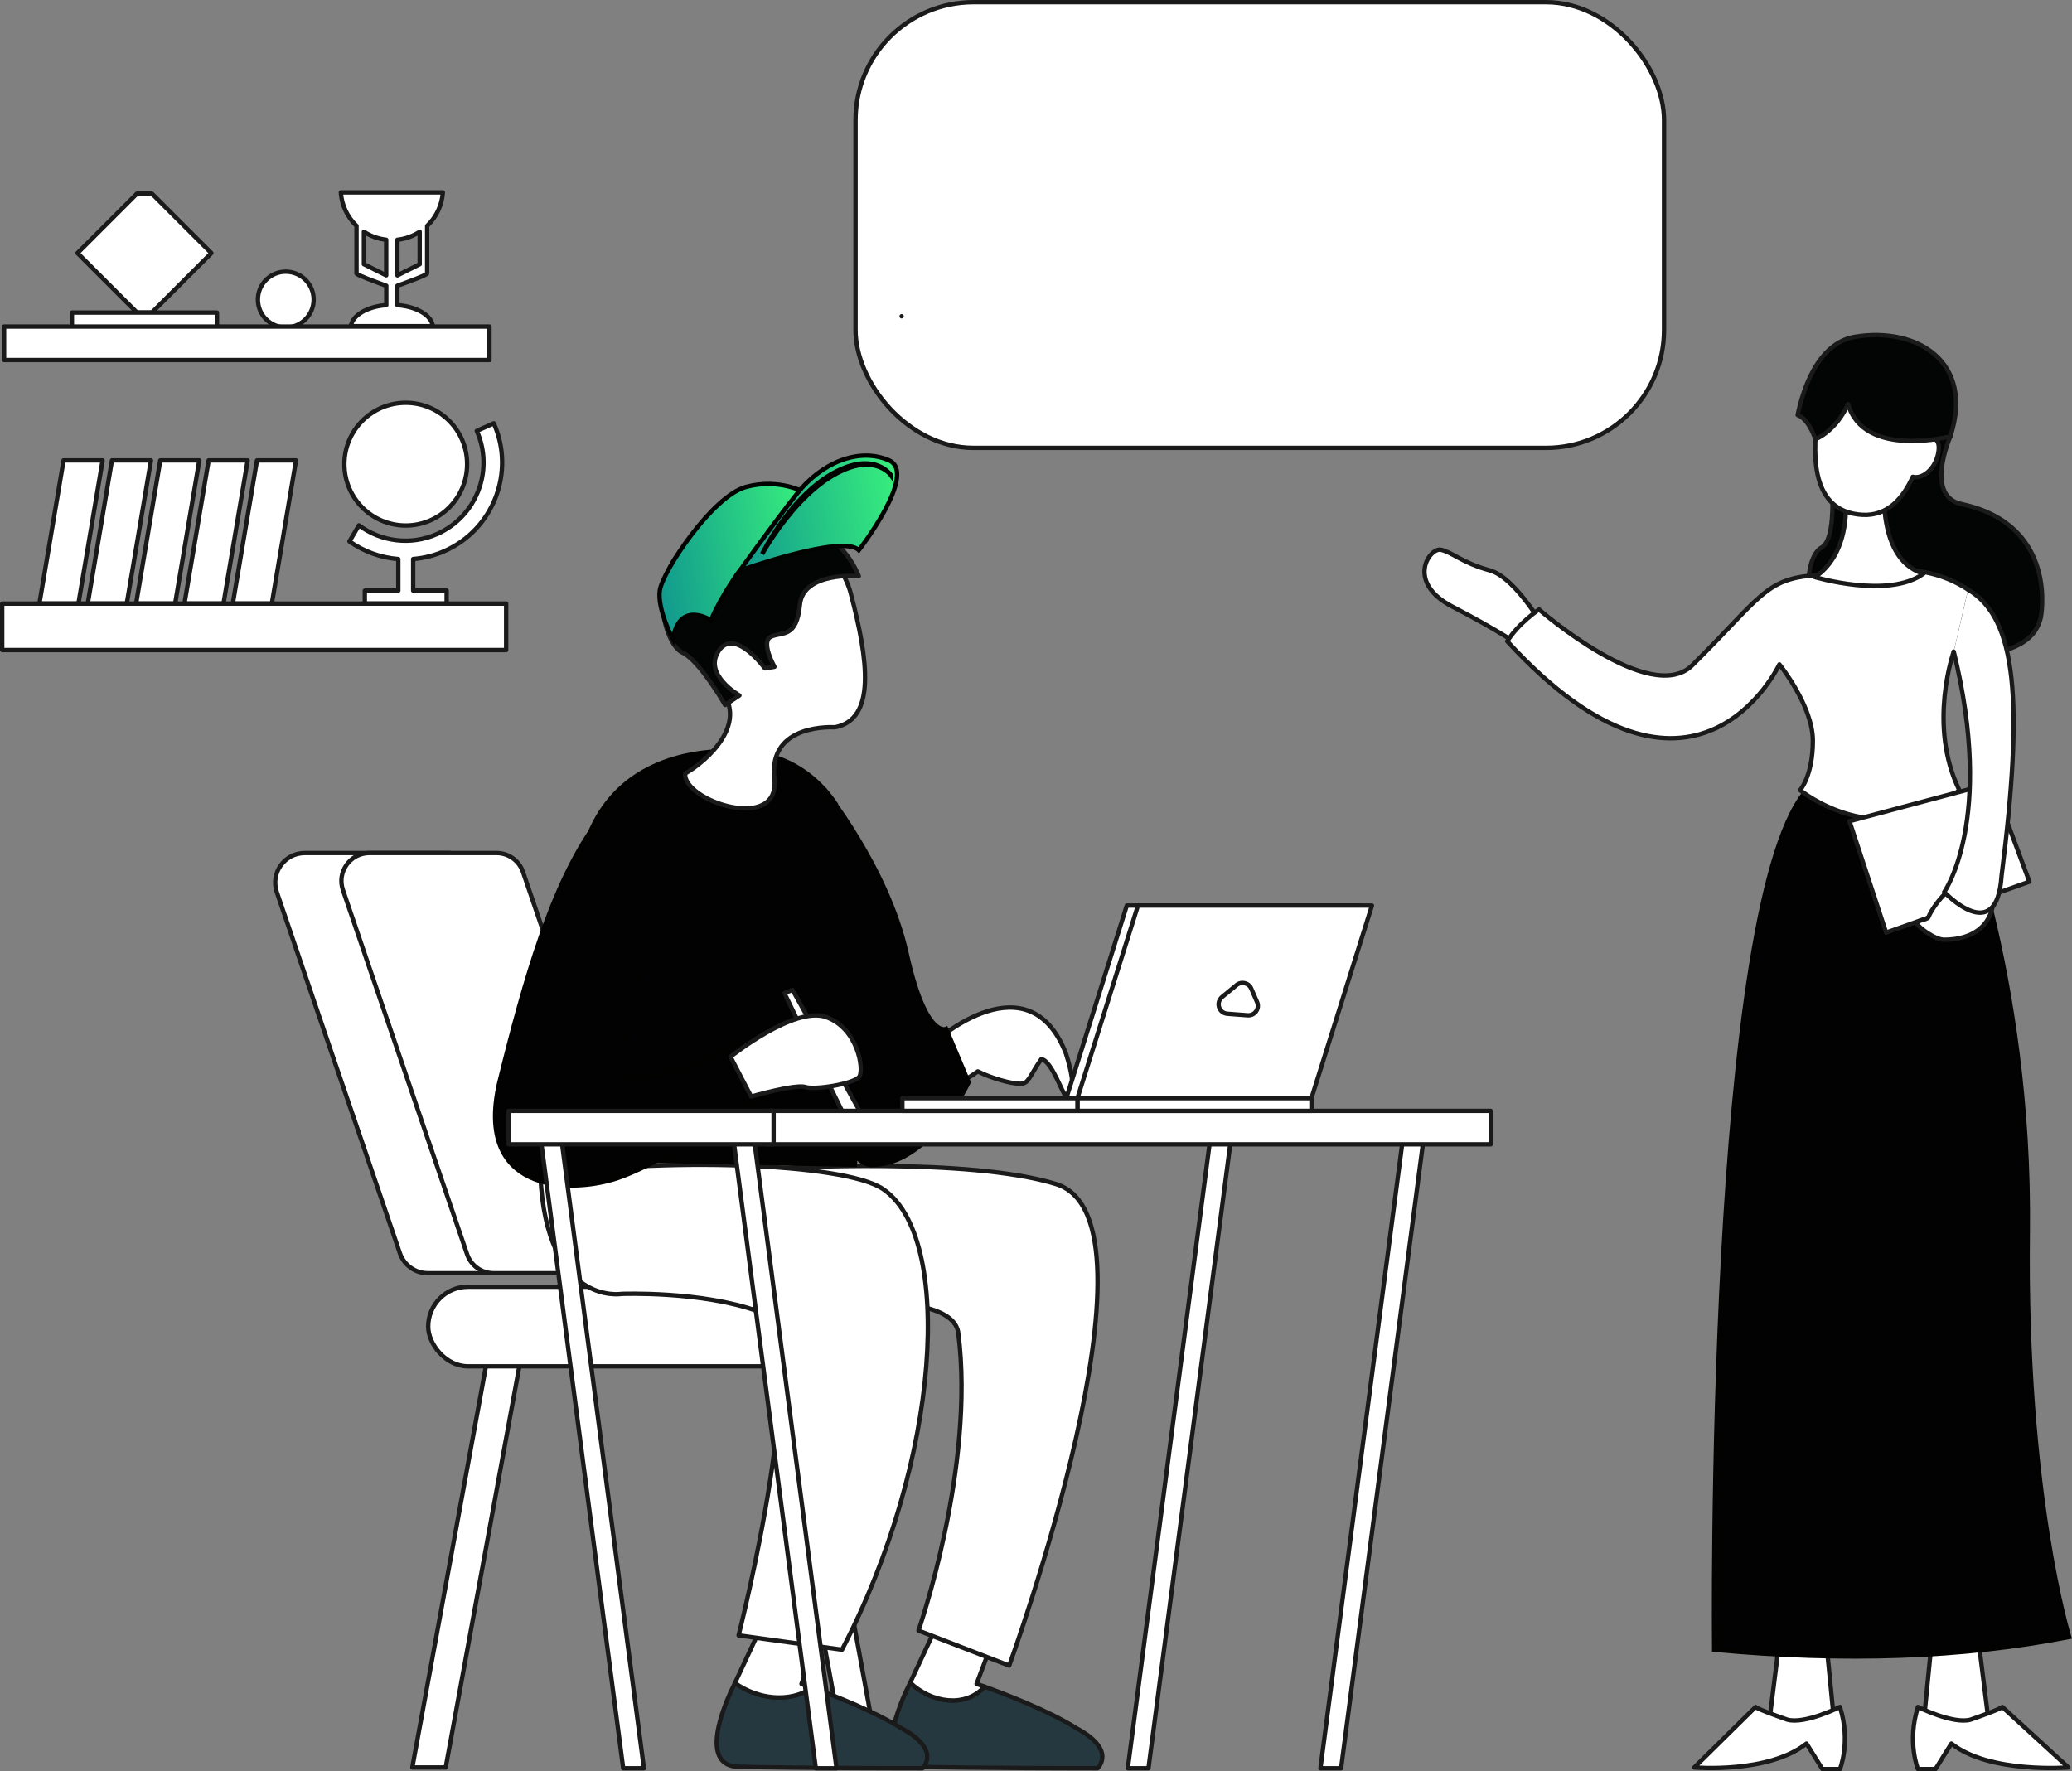 <?xml version="1.0" encoding="UTF-8"?>
<svg xmlns="http://www.w3.org/2000/svg" xmlns:xlink="http://www.w3.org/1999/xlink" id="Layer_2" viewBox="0 0 473.96 405.2">
  <rect x="0" y="0" width="473.96" height="405.2" fill="#808080" stroke="none"/>
  <defs>
    <style>.cls-1{fill:#25383f;}.cls-1,.cls-2,.cls-3{stroke:#1a1a1a;stroke-linecap:round;stroke-linejoin:round;}.cls-2,.cls-4{fill:#fff;}.cls-3{fill:#030505;}.cls-5{fill:url(#New_Gradient_Swatch_2);}.cls-5,.cls-6,.cls-4,.cls-7{stroke:#020201;stroke-miterlimit:10;}.cls-6{fill:#020202;}.cls-7{fill:url(#New_Gradient_Swatch_2-2);}</style>
    <linearGradient id="New_Gradient_Swatch_2" x1="811.39" y1="126.8" x2="848.38" y2="126.8" gradientTransform="translate(964.81 -136.66) rotate(170.32) scale(1 -1)" gradientUnits="userSpaceOnUse">
      <stop offset="0" stop-color="#38ef7d"></stop>
      <stop offset="1" stop-color="#11998e"></stop>
    </linearGradient>
    <linearGradient id="New_Gradient_Swatch_2-2" x1="789.92" y1="119.03" x2="829.14" y2="119.03" xlink:href="#New_Gradient_Swatch_2"></linearGradient>
  </defs>
  <g id="Layer_1-2">
    <g>
      <g>
        <g>
          <g>
            <polygon class="cls-2" points="94.31 404.33 101.95 404.33 119.8 307.11 112.15 307.11 94.31 404.33"></polygon>
            <rect class="cls-2" x="97.95" y="294.37" width="97.58" height="18.21" rx="9.1" ry="9.1" transform="translate(293.48 606.94) rotate(-180)"></rect>
            <polygon class="cls-2" points="201.36 404.33 193.71 404.33 175.87 307.11 183.52 307.11 201.36 404.33"></polygon>
          </g>
          <g>
            <path class="cls-2" d="M97.88,291.27h37.76s-32.77-96.13-32.77-96.13h-33.14c-4.64,0-7.91,4.56-6.41,8.96l28.15,82.58c.94,2.74,3.51,4.59,6.41,4.59Z"></path>
            <path class="cls-2" d="M112.9,291.27h29.09c4.38,0,7.47-4.31,6.05-8.46l-28.41-83.34c-.88-2.59-3.32-4.33-6.05-4.33h-29.09c-4.38,0-7.47,4.31-6.05,8.46l28.41,83.34c.88,2.59,3.32,4.33,6.05,4.33Z"></path>
          </g>
        </g>
        <g>
          <path class="cls-1" d="M225.21,385.85c4.11,1.46,14.29,5.29,21.12,9.56,9.22,5.01,4.73,9.1,4.73,9.1,0,0-28.04,0-42.6-.36-9.6-.84-.73-18.21-.73-18.21l.46-.99c4.84,4.59,12.59,5.84,17.01,.9Z"></path>
          <path class="cls-2" d="M227.76,373.56l-4.37,11.65s.67,.22,1.82,.63c-4.42,4.94-12.18,3.69-17.01-.9l7.18-15.39,12.38,4.01Z"></path>
          <path class="cls-1" d="M167.68,385.94l.43-.92c5.23,3.71,12.54,4.62,17.71,1.06,4.46,1.61,13.97,5.27,20.46,9.33,9.22,5.01,4.73,9.1,4.73,9.1,0,0-28.04,0-42.6-.36-9.6-.84-.73-18.21-.73-18.21Z"></path>
          <path class="cls-2" d="M168.11,385.02l7.22-15.47,12.38,4.01-4.37,11.65s.94,.31,2.48,.87c-5.17,3.56-12.48,2.65-17.71-1.06Z"></path>
          <path class="cls-2" d="M230.85,381.03s37.14-101.95,10.74-110.15c-20.03-6.21-63.36-3.64-63.36-3.64l-.18,31.86s39.69-5.46,41.15,5.83c3.96,30.7-9.1,68.09-9.1,68.09l20.75,8.01Z"></path>
          <path class="cls-2" d="M192.62,377.39l-23.67-3.28s17.66-69.37,4.55-74.1c-13.11-4.73-31.31-4.01-31.31-4.01,0,0-17.11,2.91-18.57-26.95,26.95-4.37,69.28-3.09,78.29,2.91,16.39,10.92,13.29,62.08-9.29,105.41Z"></path>
          <path class="cls-2" d="M213.98,238.24c.4-.4,21.39-18.97,29.87,2.83,2.83,8.88,.81,10.09,0,9.69s-3.23-8.07-5.65-8.48c-2.83,4.04-2.83,5.65-4.84,5.65s-6.46-1.21-9.69-2.83c0,0-4.44,3.23-6.05,3.23-2.02-4.04-3.63-10.09-3.63-10.09Z"></path>
          <path class="cls-6" d="M188.52,180.56s14.48,17.86,18.85,37.52c4.37,19.66,9.06,17.3,9.06,17.3l5.14,12.2s-9.07,19.21-22.38,18.89-15.32-79.37-10.67-85.91Z"></path>
          <path class="cls-6" d="M191.35,184.22c-7.65-11.65-18.93-12.02-18.93-12.02,0,0-26.58-4.37-36.78,16.75-10.2,21.12-10.2,76.1-10.2,76.1l70.12,1.41s2.02-27.72,1.11-51.46"></path>
          <path class="cls-6" d="M149.11,211.89s-8.74,30.59-6.55,33.5c4.01,4.73,26.58-6.55,26.58-6.55l6.55,11.65s-24.4,16.02-35.32,19.3c-10.92,3.28-31.68,2.55-26.22-21.85,6.08-24.7,12.15-45.29,21.7-58.86"></path>
          <path class="cls-2" d="M179.47,227.19c0,.36,15.29,31.31,15.29,31.31l2.34,2.34c.62,.62,1.68,.07,1.53-.8l-.59-3.37-16.75-30.22-1.82,.73Z"></path>
          <path class="cls-2" d="M167.09,241.75s14.56-11.65,21.85-9.1,8.73,11.97,7.64,13.63-10.19,3.12-12.38,2.39-12.38,2.18-12.38,2.18l-4.73-9.1Z"></path>
        </g>
        <g>
          <polygon class="cls-2" points="302.04 404.51 306.77 404.51 325.71 259.96 320.97 259.96 302.04 404.51"></polygon>
          <polygon class="cls-2" points="191.35 404.51 186.61 404.51 167.68 259.96 172.41 259.96 191.35 404.51"></polygon>
          <polygon class="cls-2" points="257.98 404.51 262.71 404.51 281.65 259.96 276.91 259.96 257.98 404.51"></polygon>
          <polygon class="cls-2" points="147.29 404.51 142.55 404.51 123.62 259.96 128.35 259.96 147.29 404.51"></polygon>
          <rect class="cls-2" x="175.69" y="254.13" width="165.31" height="7.65" transform="translate(516.69 515.91) rotate(-180)"></rect>
          <rect class="cls-2" x="116.35" y="254.13" width="60.61" height="7.65" transform="translate(293.31 515.91) rotate(-180)"></rect>
        </g>
        <path class="cls-2" d="M190.98,166.38s-15.29-1.09-13.84,11.65c1.46,12.74-21.12,5.1-20.39-1.09,5.1-2.91,15.29-12.02,7.28-20.03s-13.84-21.12-4.73-30.59c9.1-9.47,31.31-5.83,35.32,9.47,4.01,15.29,5.83,28.77-3.64,30.59Z"></path>
        <path class="cls-3" d="M196.44,131.79s-12.74-1.09-13.47,6.55c-.73,7.65-4.01,6.19-6.55,7.28-2.55,1.09,.73,6.92,.73,6.92l-2.18,.36s-6.92-9.47-10.56-4.01c-3.64,5.46,4.73,10.2,4.73,10.2l-3.28,2.18s-5.83-10.2-9.83-12.02c-4.01-1.82-8.74-17.84,2.91-26.22,11.65-8.37,31.31-6.19,37.5,8.74Z"></path>
        <g>
          <rect class="cls-2" x="195.7" y=".5" width="184.94" height="101.96" rx="26.99" ry="26.99"></rect>
          <polygon class="cls-2" points="206.24 72.35 206.24 72.35 206.24 72.35 206.24 72.35"></polygon>
        </g>
        <g>
          <g>
            <polygon class="cls-2" points="17.94 138.08 9.01 138.08 14.54 105.33 23.47 105.33 17.94 138.08"></polygon>
            <polygon class="cls-2" points="29 138.08 20.07 138.08 25.6 105.33 34.53 105.33 29 138.08"></polygon>
            <polygon class="cls-2" points="40.06 138.08 31.13 138.08 36.66 105.33 45.59 105.33 40.06 138.08"></polygon>
            <polygon class="cls-2" points="51.12 138.08 42.19 138.08 47.72 105.33 56.65 105.33 51.12 138.08"></polygon>
            <polygon class="cls-2" points="62.18 138.08 53.25 138.08 58.78 105.33 67.71 105.33 62.18 138.08"></polygon>
          </g>
          <g>
            <circle class="cls-2" cx="92.81" cy="106.18" r="14.04"></circle>
            <path class="cls-2" d="M101.74,126.04c11.14-4.96,16.17-18.06,11.21-29.2l-3.89,1.73c4.01,9.01-.04,19.57-9.05,23.58-6.1,2.72-12.9,1.74-17.91-1.97l-2.17,3.67c3.28,2.33,7.16,3.73,11.18,4.04v7.22h-7.66v2.98h18.72v-2.98h-7.66v-7.23c2.43-.19,4.87-.79,7.23-1.84Z"></path>
          </g>
          <g>
            <path class="cls-2" d="M34.74,71.51h-3.4c-5.32-5.32-8.3-8.3-13.61-13.61h0c5.32-5.32,8.3-8.3,13.61-13.61h3.4c5.32,5.32,8.3,8.3,13.61,13.61h0c-5.32,5.32-8.3,8.3-13.61,13.61Z"></path>
            <rect class="cls-2" x="16.45" y="71.51" width="33.18" height="3.4"></rect>
          </g>
          <path class="cls-2" d="M90.9,69.8v-4.43c2.48-.89,6.81-2.49,6.81-2.8v-10.9c2.05-1.96,3.38-4.65,3.59-7.65h-23.34c.2,3,1.54,5.69,3.59,7.65v10.9c0,.3,4.32,1.9,6.81,2.8v4.43c-4.38,.33-7.79,2.34-8.1,4.82h18.75c-.3-2.49-3.72-4.49-8.1-4.82Zm5.1-9.35l-5.1,2.55v-8.15c1.87-.2,3.61-.85,5.1-1.82v7.43Zm-12.76,0v-7.43c1.5,.98,3.24,1.62,5.1,1.82v8.15l-5.1-2.55Z"></path>
          <circle class="cls-2" cx="65.37" cy="68.53" r="6.38"></circle>
          <rect class="cls-2" x=".93" y="74.7" width="111.03" height="7.66"></rect>
          <rect class="cls-2" x=".5" y="138.08" width="115.28" height="10.63"></rect>
        </g>
        <g>
          <polygon class="cls-2" points="442 374.11 439.81 396.32 455.11 395.59 452.19 372.29 442 374.11"></polygon>
          <path class="cls-2" d="M438.72,390.49s8.01,4.01,12.02,2.91c7.28-2.55,7.28-2.91,7.28-2.91l15.11,13.84s-18.02,1.46-26.76-5.46l-3.64,5.83h-4.01s-2.55-6.19,0-14.2Z"></path>
          <polygon class="cls-2" points="417.6 374.11 419.79 396.32 404.49 395.59 407.41 372.29 417.6 374.11"></polygon>
          <path class="cls-2" d="M420.88,390.49s-8.01,4.01-12.02,2.91c-7.28-2.55-7.28-2.91-7.28-2.91l-14.02,13.84s16.93,1.46,25.67-5.46l3.64,5.83h4.01s2.55-6.19,0-14.2Z"></path>
          <path class="cls-6" d="M392.11,377.39s-1.82-173.69,21.85-197.35c27.67-1.82,32.77,0,32.77,0,0,0,17.84,42.24,17.11,101.95-.73,59.72,9.47,92.49,9.47,92.49-24.29,4.74-51.36,5.71-81.2,2.91Z"></path>
          <path class="cls-2" d="M354.22,145.36s-7.2-13.19-13.45-14.88c-6.24-1.69-8.58-4.16-11.17-4.71s-8.16,7.42,2.65,13.02c10.81,5.6,15.79,9.13,15.79,9.13l6.18-2.56Z"></path>
          <path class="cls-3" d="M466.82,141.29s4.24-21.04-17.94-25.94c-8.85-1.67-2.74-15.52-2.74-15.52,0,0-27.39-.58-27.67,.9s2.76,22.09-1.84,24.55-6.63,23.73,16.42,24.93c23.05,1.2,32.01-1.52,33.76-8.91Z"></path>
          <path class="cls-2" d="M446.91,149.08s-6.01,16.75,1.27,31.68c-18.21,14.93-36.41,0-36.41,0,0,0,2.91-3.28,2.91-11.29s-7.65-17.48-7.65-17.48c0,0-19.42,41.33-62.26-5.28,2.62-4.2,7.28-7.28,7.28-7.28,0,0,25.49,22.21,35.04,12.77,15.65-15.47,16.67-19.87,28.32-20.6s23.75-3.96,34.77,3.28"></path>
          <polygon class="cls-2" points="423.06 187.86 455.83 179.12 464.21 201.7 431.44 213.35 423.06 187.86"></polygon>
          <path class="cls-2" d="M455.8,201.32s-2.74,1.94-5.61,.19c-1.94-1.18-7.65,4.73-9.1,8.37-.73,.73-2.79,.59-2.55,1.46,.19,.68,4.01,3.64,6.19,3.64,6.2,0,12.84-3.06,11.07-13.67Z"></path>
          <path class="cls-2" d="M450.19,134.88c11.11,6.55,12.74,25.49,7.65,65.54-1.09,16.39-13.11,3.64-13.11,3.64,0,0,11.65-16.39,2.18-54.98"></path>
          <path class="cls-2" d="M431.28,107.63s-3,20.15,8.71,23.61c-8.01,5.85-24.92,.76-24.92,.76,0,0,8.64-4.23,6.97-20.18,5.45-.32,9.24-4.19,9.24-4.19Z"></path>
          <path class="cls-2" d="M415.63,95.78c.43-5.13,24.93-4.02,25.17-.02,0,0-.14,1.95-.66,4.68,1.73-.49,3.74-.42,3.29,2.82-.56,4-3.7,6.42-5.9,5.82-2.16,4.81-5.71,9-11.48,8.7-13.17-.69-10.84-16.87-10.41-22Z"></path>
          <path class="cls-3" d="M446.14,99.83s-19.76,5.17-23.41-7.38c-2.91,6.37-7.47,8.03-7.47,8.03,0,0-1.44-4.59-4.05-5.53,1.13-5.54,4.48-16.51,13.17-17.92,14.09-2.29,27.33,5.69,21.76,22.8Z"></path>
        </g>
        <g>
          <polygon class="cls-2" points="297.44 251.22 243.92 251.22 257.75 207.16 311.28 207.16 297.44 251.22"></polygon>
          <polygon class="cls-2" points="299.99 251.22 246.46 251.22 260.3 207.16 313.83 207.16 299.99 251.22"></polygon>
          <rect class="cls-2" x="246.46" y="251.22" width="53.53" height="2.91"></rect>
          <rect class="cls-2" x="206.41" y="251.22" width="40.05" height="2.91"></rect>
        </g>
        <path class="cls-2" d="M279.54,228.08l3.31-2.73c1.11-.92,2.8-.51,3.37,.81l1.33,3.08c.65,1.5-.53,3.14-2.15,3.02l-4.64-.35c-1.95-.15-2.72-2.59-1.21-3.83Z"></path>
      </g>
      <g>
        <path class="cls-5" d="M169.25,130.5s-4.17,5.53-6.62,11.39c0,0-7.26-4.76-8.7,4.37,0,0-3.61-6.83-3.01-11.16,.6-4.33,11.99-21.61,19.74-23.71,7.76-2.1,13.57,1.35,13.57,1.35,0,0-11.77,15.71-14.98,17.74Z"></path>
        <path class="cls-7" d="M196.46,125.86s13.67-17.63,6.84-20.58c-6.84-2.95-15.36,.51-21.03,7.7-5.67,7.19-13.02,17.52-13.02,17.52,0,0,23.56-8.39,27.21-4.64Z"></path>
        <path class="cls-4" d="M203.84,108.75c-.47-.67-1.11-1.21-1.81-1.64-.35-.22-.72-.4-1.11-.55-.19-.08-.39-.14-.59-.21-.2-.05-.4-.12-.6-.15-.81-.17-1.65-.22-2.47-.17-.83,.05-1.65,.2-2.45,.42-.4,.1-.79,.24-1.18,.37-.38,.15-.77,.29-1.15,.46-.76,.32-1.49,.72-2.21,1.11-1.43,.83-2.77,1.8-4.03,2.85-2.52,2.12-4.73,4.57-6.71,7.18-1.97,2.61-3.73,5.39-5.2,8.31,.82-1.41,1.69-2.79,2.61-4.14,.92-1.35,1.88-2.66,2.89-3.94,1.01-1.28,2.07-2.51,3.19-3.69,.56-.59,1.13-1.17,1.72-1.73,.59-.55,1.19-1.1,1.82-1.62,1.24-1.04,2.56-2,3.95-2.82,.7-.4,1.41-.8,2.15-1.12,.36-.18,.74-.32,1.11-.47,.38-.13,.76-.28,1.15-.39,1.54-.46,3.18-.66,4.77-.38,1.58,.27,3.11,1.05,4.15,2.31Z"></path>
      </g>
    </g>
  </g>
</svg>
